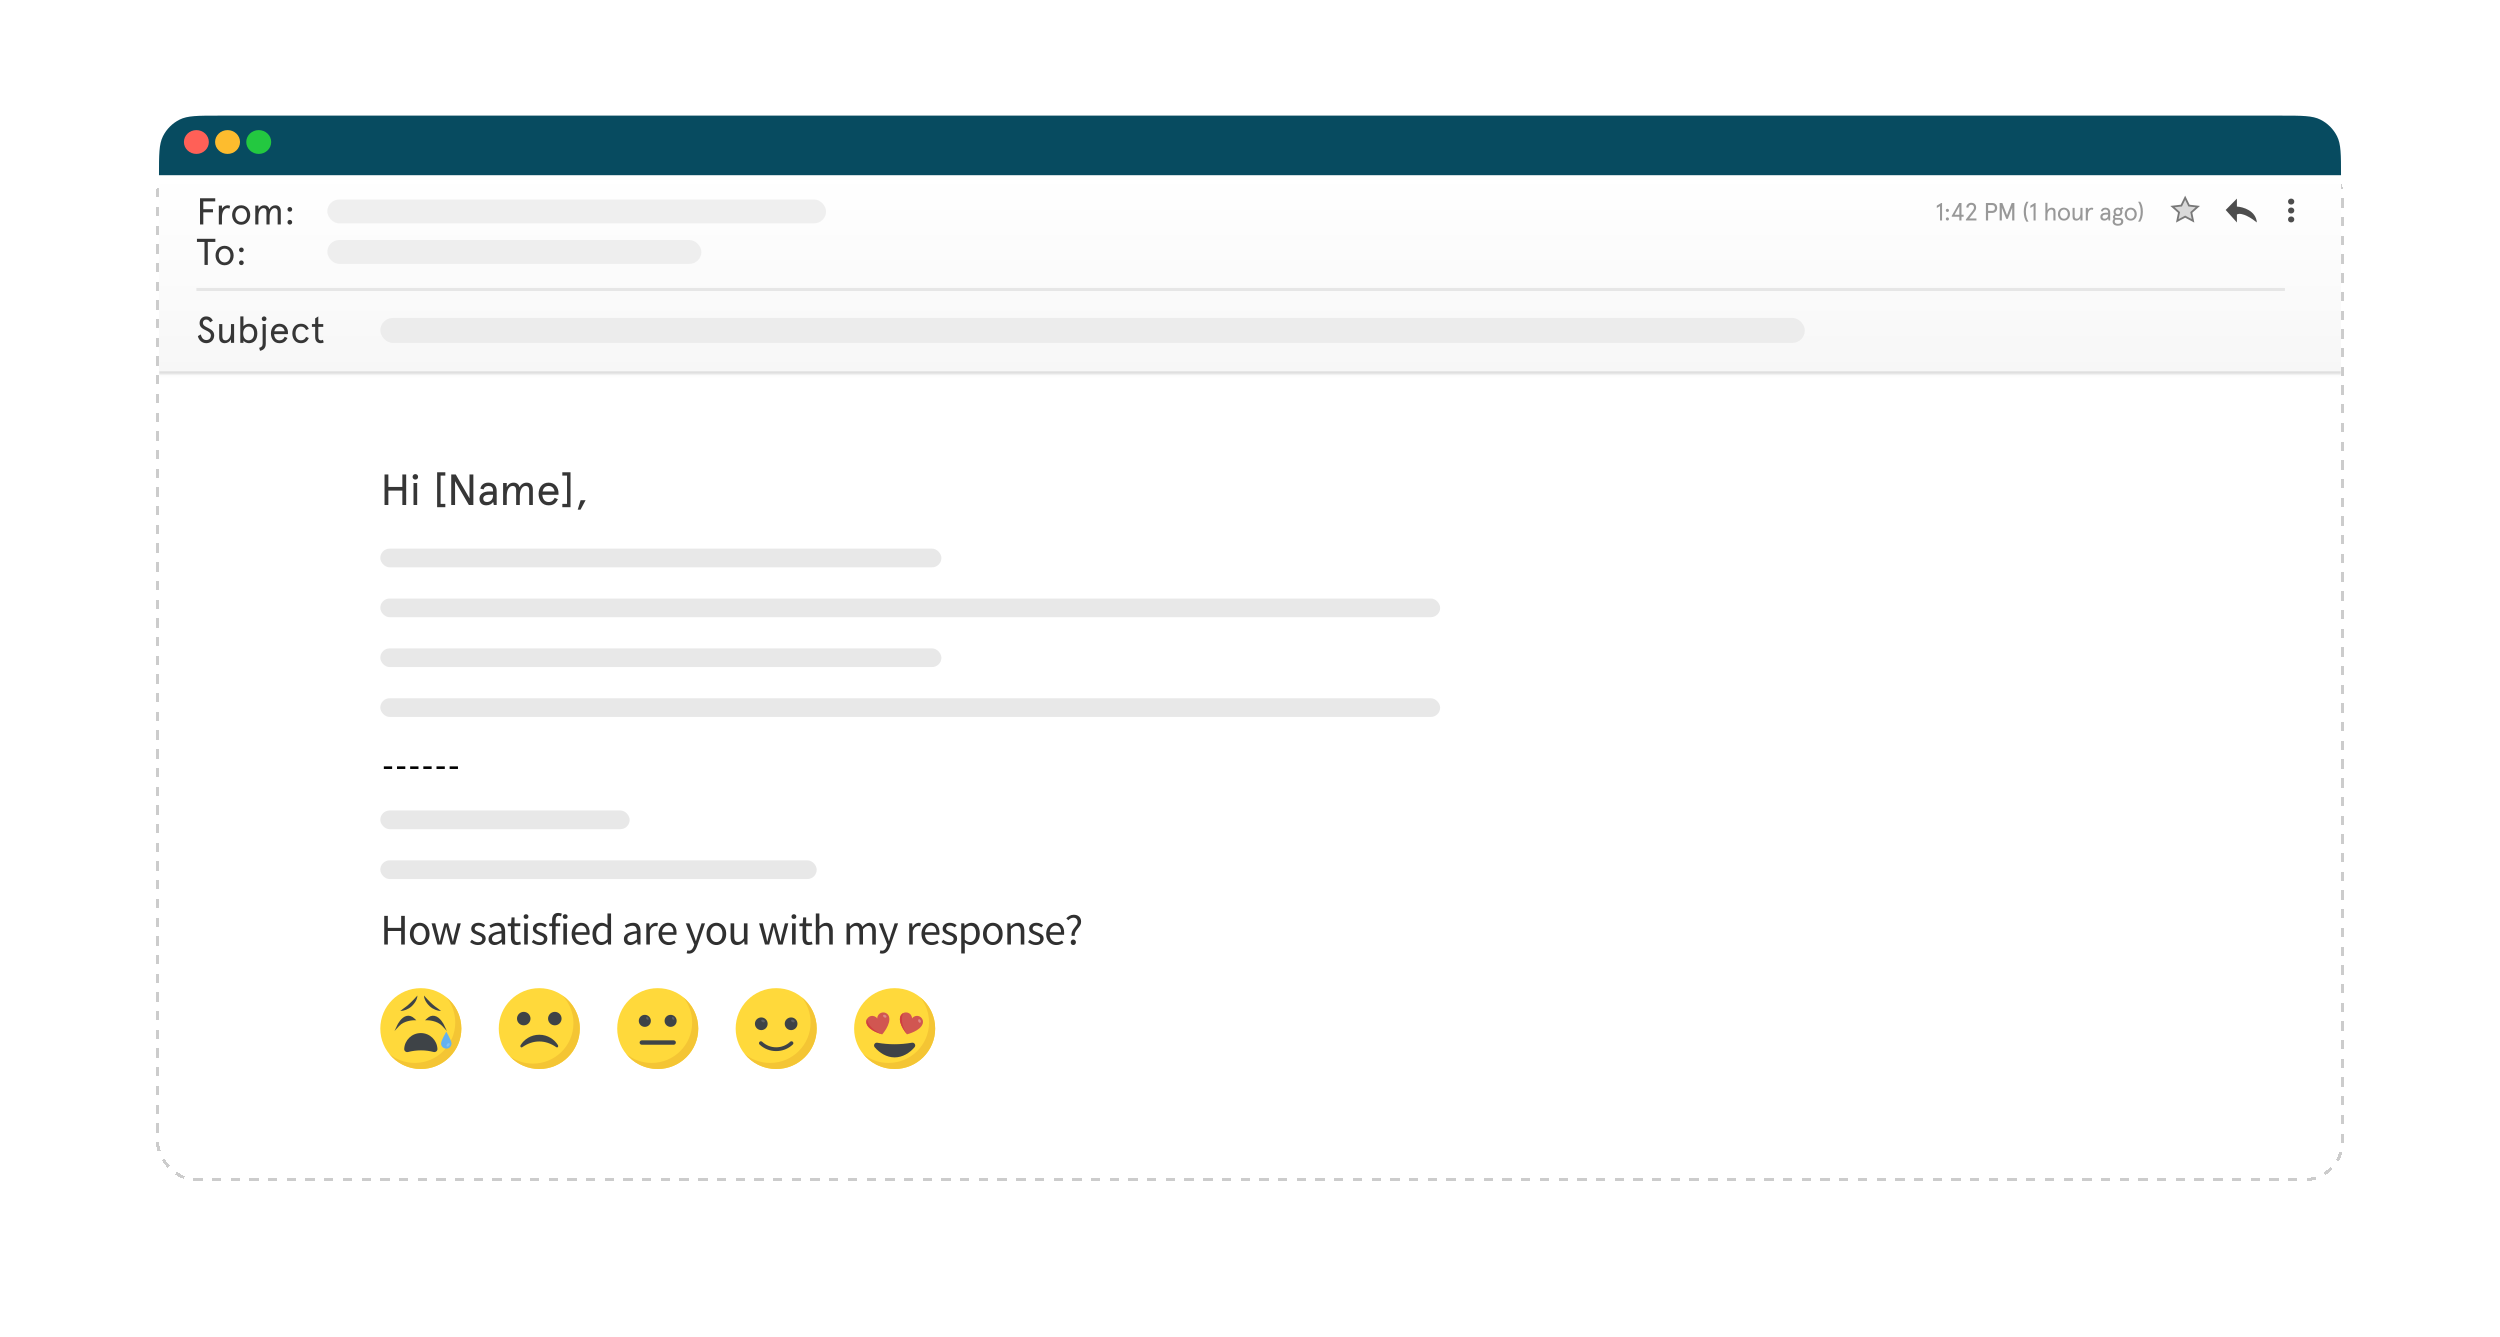 <svg width="802" height="429" viewBox="0 0 802 429" fill="none" xmlns="http://www.w3.org/2000/svg">
<g filter="url(#filter0_d_1173_4130)">
<rect x="51" y="36" width="700" height="327" rx="12" fill="white" shape-rendering="crispEdges"/>
<rect x="50.5" y="35.5" width="701" height="328" rx="12.5" stroke="black" stroke-opacity="0.2" stroke-dasharray="3 3" shape-rendering="crispEdges"/>
</g>
<mask id="path-3-inside-1_1173_4130" fill="white">
<path d="M51.002 55.113H751.002V120.105H51.002V55.113Z"/>
</mask>
<path d="M51.002 55.113H751.002V120.105H51.002V55.113Z" fill="url(#paint0_linear_1173_4130)"/>
<path d="M751.002 119.105H51.002V121.105H751.002V119.105Z" fill="black" fill-opacity="0.1" mask="url(#path-3-inside-1_1173_4130)"/>
<path d="M622.764 65.115H623.012V70.715H622.356V66.123L621.324 66.723V65.987L622.764 65.115ZM624.22 70.243C624.22 69.963 624.436 69.739 624.724 69.739C625.004 69.739 625.228 69.963 625.228 70.243C625.228 70.531 625.004 70.747 624.724 70.747C624.436 70.747 624.22 70.531 624.22 70.243ZM624.22 67.491C624.22 67.211 624.436 66.987 624.724 66.987C625.004 66.987 625.228 67.211 625.228 67.491C625.228 67.779 625.004 67.995 624.724 67.995C624.436 67.995 624.22 67.779 624.22 67.491ZM628.555 70.715V69.523H626.123V69.243L628.491 65.115H629.243V68.883H629.939V69.523H629.243V70.715H628.555ZM627.035 68.883H628.555V66.171L627.035 68.883ZM630.658 70.715V70.403L632.794 67.667C633.146 67.211 633.25 66.955 633.25 66.603C633.25 66.331 633.178 66.123 633.042 65.963C632.898 65.795 632.682 65.691 632.37 65.691C631.834 65.691 631.506 66.091 631.45 66.651L630.778 66.523C630.834 65.699 631.498 65.051 632.37 65.051C632.922 65.051 633.322 65.243 633.586 65.539C633.826 65.811 633.938 66.163 633.938 66.603C633.938 67.075 633.778 67.443 633.49 67.819L631.746 70.075H634.042V70.715H630.658ZM639.033 68.315H637.785V70.715H637.081V65.115H639.033C640.081 65.115 640.697 65.739 640.697 66.715C640.697 67.691 640.081 68.315 639.033 68.315ZM639.073 67.643C639.649 67.643 639.969 67.307 639.969 66.715C639.969 66.123 639.649 65.787 639.073 65.787H637.785V67.643H639.073ZM641.49 65.115H642.354L643.85 69.059L645.346 65.115H646.21V70.715H645.506V66.635L644.098 70.203H643.602L642.194 66.635V70.715H641.49V65.115ZM650.072 64.715H650.744C650.2 65.579 649.904 66.547 649.904 67.915C649.904 69.283 650.2 70.251 650.744 71.115H650.072C649.584 70.347 649.216 69.403 649.216 67.915C649.216 66.427 649.584 65.483 650.072 64.715ZM652.776 65.115H653.024V70.715H652.368V66.123L651.336 66.723V65.987L652.776 65.115ZM659.404 67.915V70.715H658.732V68.051C658.732 67.499 658.484 67.227 658.036 67.227C657.444 67.227 656.82 67.891 656.82 69.003V70.715H656.148V65.051H656.82V67.435C657.076 66.947 657.596 66.619 658.22 66.619C658.956 66.619 659.404 67.059 659.404 67.915ZM660.182 68.699C660.182 67.603 660.91 66.619 662.118 66.619C663.326 66.619 664.054 67.603 664.054 68.699C664.054 69.795 663.326 70.779 662.118 70.779C660.91 70.779 660.182 69.795 660.182 68.699ZM660.87 68.699C660.87 69.443 661.294 70.171 662.118 70.171C662.942 70.171 663.366 69.443 663.366 68.699C663.366 67.955 662.942 67.227 662.118 67.227C661.294 67.227 660.87 67.955 660.87 68.699ZM664.878 69.523V66.683H665.55V69.347C665.55 69.899 665.798 70.171 666.246 70.171C666.846 70.171 667.398 69.491 667.398 68.371V66.683H668.07V70.715H667.398V69.971C667.102 70.491 666.622 70.779 666.062 70.779C665.326 70.779 664.878 70.323 664.878 69.523ZM671.524 66.739L671.388 67.339C671.244 67.267 671.084 67.227 670.916 67.227C670.364 67.227 669.788 67.875 669.788 69.187V70.715H669.116V66.683H669.788V67.371C670.028 66.923 670.524 66.619 670.972 66.619C671.196 66.619 671.404 66.675 671.524 66.739ZM674.481 69.555C674.481 69.939 674.721 70.171 675.145 70.171C675.665 70.171 676.273 69.851 676.273 68.939V68.843H675.553C674.865 68.843 674.481 69.099 674.481 69.555ZM676.945 68.139V70.715H676.417L676.305 70.147C676.049 70.515 675.641 70.779 675.041 70.779C674.369 70.779 673.793 70.419 673.793 69.555C673.793 68.691 674.513 68.235 675.617 68.235H676.273V68.059C676.273 67.435 675.881 67.227 675.393 67.227C674.977 67.227 674.641 67.459 674.553 67.859L673.961 67.723C674.073 67.043 674.633 66.619 675.393 66.619C676.281 66.619 676.945 67.067 676.945 68.139ZM678.028 67.979C678.028 67.147 678.644 66.619 679.436 66.619C679.7 66.619 679.948 66.691 680.164 66.803L680.884 66.395L681.188 66.947L680.644 67.251C680.772 67.451 680.844 67.699 680.844 67.979C680.844 68.819 680.228 69.323 679.436 69.323C679.18 69.323 678.94 69.275 678.74 69.179C678.556 69.267 678.476 69.395 678.476 69.571C678.476 69.787 678.636 69.907 678.932 69.907H679.884C680.636 69.907 681.148 70.283 681.148 71.019C681.148 72.011 680.364 72.411 679.444 72.411C678.42 72.411 677.732 71.923 677.732 71.083C677.732 70.715 677.892 70.427 678.108 70.243C677.94 70.099 677.836 69.891 677.836 69.603C677.836 69.259 678.028 69.011 678.324 68.859C678.14 68.635 678.028 68.339 678.028 67.979ZM679.78 70.483H678.964C678.86 70.483 678.756 70.475 678.668 70.467C678.476 70.619 678.404 70.819 678.404 71.059C678.404 71.507 678.756 71.819 679.444 71.819C680.148 71.819 680.46 71.499 680.46 71.083C680.46 70.635 680.172 70.483 679.78 70.483ZM678.684 67.979C678.684 68.483 679.028 68.747 679.436 68.747C679.844 68.747 680.188 68.483 680.188 67.979C680.188 67.475 679.844 67.195 679.436 67.195C679.028 67.195 678.684 67.475 678.684 67.979ZM681.602 68.699C681.602 67.603 682.33 66.619 683.538 66.619C684.746 66.619 685.474 67.603 685.474 68.699C685.474 69.795 684.746 70.779 683.538 70.779C682.33 70.779 681.602 69.795 681.602 68.699ZM682.29 68.699C682.29 69.443 682.714 70.171 683.538 70.171C684.362 70.171 684.786 69.443 684.786 68.699C684.786 67.955 684.362 67.227 683.538 67.227C682.714 67.227 682.29 67.955 682.29 68.699ZM685.904 64.715H686.576C687.064 65.483 687.432 66.427 687.432 67.915C687.432 69.403 687.064 70.347 686.576 71.115H685.904C686.448 70.251 686.744 69.283 686.744 67.915C686.744 66.547 686.448 65.579 685.904 64.715Z" fill="black" fill-opacity="0.4"/>
<path d="M700.999 63.434L702.15 65.802L702.221 65.948L702.382 65.967L705.065 66.278L703.095 68.028L702.968 68.141L703.002 68.308L703.523 70.847L701.138 69.579L700.999 69.505L700.861 69.579L698.476 70.847L698.997 68.308L699.031 68.141L698.904 68.028L696.934 66.278L699.617 65.967L699.778 65.948L699.849 65.802L700.999 63.434Z" fill="#D9D9D9" stroke="#787878" stroke-width="0.591"/>
<path d="M717.6 63.715L714 67.356L717.6 71.361V68.812C719.2 67.938 722.533 70.147 724 71.361C723.68 67.574 719.6 66.385 717.6 66.264V63.715Z" fill="#4D4D4D"/>
<ellipse cx="735" cy="64.667" rx="1" ry="0.956" fill="#4D4D4D"/>
<ellipse cx="735" cy="67.534" rx="1" ry="0.956" fill="#4D4D4D"/>
<ellipse cx="735" cy="70.401" rx="1" ry="0.956" fill="#4D4D4D"/>
<rect opacity="0.5" x="63" y="92.387" width="670" height="0.956" fill="#D2D2D2"/>
<path d="M64.164 63.6H69.048V64.608H65.22V67.116H68.328V68.124H65.22V72H64.164V63.6ZM73.81 66.036L73.606 66.936C73.39 66.828 73.15 66.768 72.898 66.768C72.07 66.768 71.206 67.74 71.206 69.708V72H70.198V65.952H71.206V66.984C71.566 66.312 72.31 65.856 72.982 65.856C73.318 65.856 73.63 65.94 73.81 66.036ZM74.464 68.976C74.464 67.332 75.556 65.856 77.368 65.856C79.18 65.856 80.272 67.332 80.272 68.976C80.272 70.62 79.18 72.096 77.368 72.096C75.556 72.096 74.464 70.62 74.464 68.976ZM75.496 68.976C75.496 70.092 76.132 71.184 77.368 71.184C78.604 71.184 79.24 70.092 79.24 68.976C79.24 67.86 78.604 66.768 77.368 66.768C76.132 66.768 75.496 67.86 75.496 68.976ZM90.077 67.74V72H89.069V67.956C89.069 67.176 88.733 66.768 88.097 66.768C87.221 66.768 86.489 67.752 86.489 69.516V72H85.481V67.956C85.481 67.176 85.145 66.768 84.509 66.768C83.633 66.768 82.901 67.752 82.901 69.516V72H81.893V65.952H82.901V67.068C83.285 66.312 83.945 65.856 84.785 65.856C85.625 65.856 86.213 66.324 86.405 67.116C86.825 66.324 87.521 65.856 88.373 65.856C89.477 65.856 90.077 66.576 90.077 67.74ZM92.217 71.292C92.217 70.872 92.541 70.536 92.973 70.536C93.393 70.536 93.729 70.872 93.729 71.292C93.729 71.724 93.393 72.048 92.973 72.048C92.541 72.048 92.217 71.724 92.217 71.292ZM92.217 67.164C92.217 66.744 92.541 66.408 92.973 66.408C93.393 66.408 93.729 66.744 93.729 67.164C93.729 67.596 93.393 67.92 92.973 67.92C92.541 67.92 92.217 67.596 92.217 67.164Z" fill="#363636"/>
<rect x="105" y="64" width="160" height="7.646" rx="3.823" fill="#D9D9D9" fill-opacity="0.4"/>
<rect x="105" y="77" width="120" height="7.646" rx="3.823" fill="#D9D9D9" fill-opacity="0.4"/>
<path d="M63.18 77.608V76.6H69.084V77.608H66.66V85H65.604V77.608H63.18ZM69.144 81.976C69.144 80.332 70.236 78.856 72.048 78.856C73.86 78.856 74.952 80.332 74.952 81.976C74.952 83.62 73.86 85.096 72.048 85.096C70.236 85.096 69.144 83.62 69.144 81.976ZM70.176 81.976C70.176 83.092 70.812 84.184 72.048 84.184C73.284 84.184 73.92 83.092 73.92 81.976C73.92 80.86 73.284 79.768 72.048 79.768C70.812 79.768 70.176 80.86 70.176 81.976ZM76.678 84.292C76.678 83.872 77.002 83.536 77.434 83.536C77.854 83.536 78.19 83.872 78.19 84.292C78.19 84.724 77.854 85.048 77.434 85.048C77.002 85.048 76.678 84.724 76.678 84.292ZM76.678 80.164C76.678 79.744 77.002 79.408 77.434 79.408C77.854 79.408 78.19 79.744 78.19 80.164C78.19 80.596 77.854 80.92 77.434 80.92C77.002 80.92 76.678 80.596 76.678 80.164Z" fill="#363636"/>
<rect x="122" y="102" width="457" height="8" rx="4" fill="#D9D9D9" fill-opacity="0.4"/>
<path d="M68.28 102.848L67.428 103.4C67.02 102.668 66.6 102.512 66.096 102.512C65.496 102.512 65.088 103.016 65.088 103.556C65.088 104.384 65.82 104.732 66.708 105.176C67.656 105.656 68.712 106.232 68.712 107.588C68.712 108.272 68.472 108.86 68.064 109.304C67.608 109.808 66.936 110.096 66.192 110.096C64.8 110.096 63.756 109.136 63.48 107.828L64.392 107.276C64.668 108.272 65.112 109.088 66.192 109.088C66.624 109.088 67.068 108.92 67.332 108.608C67.536 108.356 67.656 107.996 67.656 107.612C67.656 106.796 66.888 106.364 66.072 105.98C64.98 105.464 64.032 104.936 64.032 103.64C64.032 102.392 64.992 101.504 66.096 101.504C67.284 101.504 67.872 102.056 68.28 102.848ZM70.313 108.212V103.952H71.321V107.948C71.321 108.776 71.693 109.184 72.365 109.184C73.265 109.184 74.093 108.164 74.093 106.484V103.952H75.101V110H74.093V108.884C73.649 109.664 72.929 110.096 72.089 110.096C70.985 110.096 70.313 109.412 70.313 108.212ZM82.548 106.976C82.548 108.788 81.636 110.096 79.86 110.096C79.128 110.096 78.384 109.7 78.096 109.256V110H77.088V101.504H78.096V104.672C78.3 104.324 79.092 103.856 79.86 103.856C81.636 103.856 82.548 105.164 82.548 106.976ZM81.516 106.976C81.516 105.68 80.832 104.768 79.764 104.768C78.66 104.768 78.012 105.68 78.012 106.976C78.012 108.272 78.66 109.184 79.764 109.184C80.832 109.184 81.516 108.272 81.516 106.976ZM83.409 112.544L83.145 111.584C83.841 111.392 84.249 111.128 84.249 110.216V103.952H85.257V110.312C85.257 111.56 84.573 112.316 83.409 112.544ZM83.973 102.272C83.973 101.84 84.297 101.504 84.729 101.504C85.161 101.504 85.485 101.84 85.485 102.272C85.485 102.692 85.161 103.016 84.729 103.016C84.297 103.016 83.973 102.692 83.973 102.272ZM92.382 106.724V107.192H87.942C88.002 108.308 88.554 109.184 89.646 109.184C90.534 109.184 90.99 108.776 91.326 108.032L92.214 108.416C91.65 109.592 90.894 110.096 89.646 110.096C87.81 110.096 86.91 108.596 86.91 106.976C86.91 105.356 87.81 103.856 89.646 103.856C91.434 103.856 92.382 105.224 92.382 106.724ZM89.646 104.768C88.71 104.768 88.182 105.404 88.002 106.28H91.326C91.146 105.416 90.618 104.768 89.646 104.768ZM98.181 108.068L99.057 108.428C98.565 109.556 97.773 110.096 96.525 110.096C94.677 110.096 93.777 108.596 93.777 106.976C93.777 105.356 94.677 103.856 96.525 103.856C97.773 103.856 98.565 104.396 99.057 105.524L98.181 105.884C97.869 105.152 97.353 104.768 96.525 104.768C95.349 104.768 94.809 105.764 94.809 106.976C94.809 108.188 95.349 109.184 96.525 109.184C97.353 109.184 97.869 108.8 98.181 108.068ZM100.062 104.864V103.952H101.106V102.14L102.114 101.504V103.952H103.698V104.864H102.114V108.188C102.114 108.836 102.414 109.184 102.918 109.184C103.182 109.184 103.386 109.136 103.602 108.992L103.842 109.868C103.554 110.036 103.206 110.096 102.858 110.096C101.838 110.096 101.106 109.472 101.106 108.104V104.864H100.062Z" fill="#363636"/>
<g filter="url(#filter1_d_1173_4130)">
<path d="M51 55.115C51 48.475 51 45.154 52.278 42.611C53.436 40.306 55.306 38.436 57.611 37.278C60.154 36 63.475 36 70.115 36H731.885C738.525 36 741.846 36 744.389 37.278C746.693 38.436 748.564 40.306 749.722 42.611C751 45.154 751 48.475 751 55.115V55.115H51V55.115Z" fill="#074B60"/>
</g>
<ellipse cx="63" cy="45.557" rx="4" ry="3.823" fill="#FF6057"/>
<ellipse cx="73" cy="45.557" rx="4" ry="3.823" fill="#FDBC2E"/>
<ellipse cx="83" cy="45.557" rx="4" ry="3.823" fill="#23C840"/>
<path d="M123.26 303V293.816H124.422V297.666H128.692V293.816H129.868V303H128.692V298.674H124.422V303H123.26ZM134.647 303.168C134.096 303.168 133.578 303.028 133.093 302.748C132.617 302.468 132.229 302.062 131.931 301.53C131.641 300.998 131.497 300.359 131.497 299.612C131.497 298.847 131.641 298.198 131.931 297.666C132.229 297.134 132.617 296.728 133.093 296.448C133.578 296.168 134.096 296.028 134.647 296.028C135.207 296.028 135.725 296.168 136.201 296.448C136.677 296.728 137.059 297.134 137.349 297.666C137.647 298.198 137.797 298.847 137.797 299.612C137.797 300.359 137.647 300.998 137.349 301.53C137.059 302.062 136.677 302.468 136.201 302.748C135.725 303.028 135.207 303.168 134.647 303.168ZM134.647 302.216C135.235 302.216 135.706 301.978 136.061 301.502C136.425 301.017 136.607 300.387 136.607 299.612C136.607 298.828 136.425 298.193 136.061 297.708C135.706 297.223 135.235 296.98 134.647 296.98C134.068 296.98 133.597 297.223 133.233 297.708C132.869 298.193 132.687 298.828 132.687 299.612C132.687 300.387 132.869 301.017 133.233 301.502C133.597 301.978 134.068 302.216 134.647 302.216ZM140.332 303L138.442 296.196H139.618L140.626 300.13C140.701 300.447 140.771 300.765 140.836 301.082C140.901 301.39 140.967 301.703 141.032 302.02H141.088C141.163 301.703 141.237 301.39 141.312 301.082C141.387 300.765 141.466 300.447 141.55 300.13L142.6 296.196H143.72L144.784 300.13C144.868 300.447 144.947 300.765 145.022 301.082C145.106 301.39 145.185 301.703 145.26 302.02H145.316C145.391 301.703 145.461 301.39 145.526 301.082C145.601 300.765 145.671 300.447 145.736 300.13L146.73 296.196H147.822L146.002 303H144.602L143.622 299.346C143.538 299.019 143.459 298.697 143.384 298.38C143.319 298.063 143.244 297.731 143.16 297.386H143.104C143.029 297.731 142.955 298.067 142.88 298.394C142.805 298.711 142.721 299.033 142.628 299.36L141.676 303H140.332ZM153.324 303.168C152.838 303.168 152.376 303.079 151.938 302.902C151.499 302.715 151.116 302.491 150.79 302.23L151.364 301.46C151.662 301.693 151.97 301.889 152.288 302.048C152.605 302.197 152.964 302.272 153.366 302.272C153.814 302.272 154.15 302.169 154.374 301.964C154.598 301.749 154.71 301.497 154.71 301.208C154.71 300.975 154.63 300.779 154.472 300.62C154.322 300.461 154.126 300.331 153.884 300.228C153.65 300.116 153.408 300.013 153.156 299.92C152.838 299.799 152.526 299.663 152.218 299.514C151.91 299.355 151.658 299.155 151.462 298.912C151.266 298.66 151.168 298.343 151.168 297.96C151.168 297.409 151.373 296.952 151.784 296.588C152.204 296.215 152.782 296.028 153.52 296.028C153.94 296.028 154.332 296.103 154.696 296.252C155.06 296.401 155.372 296.583 155.634 296.798L155.074 297.526C154.84 297.349 154.598 297.204 154.346 297.092C154.094 296.98 153.818 296.924 153.52 296.924C153.09 296.924 152.773 297.022 152.568 297.218C152.372 297.414 152.274 297.643 152.274 297.904C152.274 298.119 152.344 298.296 152.484 298.436C152.624 298.567 152.806 298.683 153.03 298.786C153.254 298.879 153.492 298.977 153.744 299.08C154.07 299.201 154.392 299.341 154.71 299.5C155.027 299.649 155.288 299.855 155.494 300.116C155.708 300.368 155.816 300.709 155.816 301.138C155.816 301.502 155.718 301.838 155.522 302.146C155.335 302.454 155.055 302.701 154.682 302.888C154.318 303.075 153.865 303.168 153.324 303.168ZM158.699 303.168C158.129 303.168 157.653 303 157.271 302.664C156.897 302.319 156.711 301.843 156.711 301.236C156.711 300.489 157.042 299.92 157.705 299.528C158.377 299.127 159.436 298.847 160.883 298.688C160.883 298.399 160.841 298.123 160.757 297.862C160.682 297.601 160.542 297.391 160.337 297.232C160.141 297.064 159.856 296.98 159.483 296.98C159.091 296.98 158.722 297.055 158.377 297.204C158.031 297.353 157.723 297.521 157.453 297.708L157.005 296.91C157.322 296.705 157.709 296.509 158.167 296.322C158.633 296.126 159.137 296.028 159.679 296.028C160.509 296.028 161.111 296.285 161.485 296.798C161.858 297.302 162.045 297.979 162.045 298.828V303H161.093L160.995 302.188H160.953C160.635 302.449 160.285 302.678 159.903 302.874C159.529 303.07 159.128 303.168 158.699 303.168ZM159.035 302.244C159.361 302.244 159.669 302.165 159.959 302.006C160.248 301.847 160.556 301.623 160.883 301.334V299.444C159.753 299.584 158.96 299.794 158.503 300.074C158.055 300.354 157.831 300.713 157.831 301.152C157.831 301.535 157.947 301.815 158.181 301.992C158.414 302.16 158.699 302.244 159.035 302.244ZM165.856 303.168C165.128 303.168 164.619 302.958 164.33 302.538C164.05 302.118 163.91 301.572 163.91 300.9V297.134H162.902V296.266L163.966 296.196L164.106 294.292H165.072V296.196H166.906V297.134H165.072V300.914C165.072 301.334 165.147 301.661 165.296 301.894C165.455 302.118 165.73 302.23 166.122 302.23C166.243 302.23 166.374 302.211 166.514 302.174C166.654 302.127 166.78 302.085 166.892 302.048L167.116 302.916C166.929 302.981 166.724 303.037 166.5 303.084C166.285 303.14 166.071 303.168 165.856 303.168ZM168.165 303V296.196H169.313V303H168.165ZM168.753 294.796C168.529 294.796 168.342 294.731 168.193 294.6C168.053 294.46 167.983 294.273 167.983 294.04C167.983 293.816 168.053 293.634 168.193 293.494C168.342 293.354 168.529 293.284 168.753 293.284C168.977 293.284 169.159 293.354 169.299 293.494C169.448 293.634 169.523 293.816 169.523 294.04C169.523 294.273 169.448 294.46 169.299 294.6C169.159 294.731 168.977 294.796 168.753 294.796ZM173.108 303.168C172.623 303.168 172.161 303.079 171.722 302.902C171.283 302.715 170.901 302.491 170.574 302.23L171.148 301.46C171.447 301.693 171.755 301.889 172.072 302.048C172.389 302.197 172.749 302.272 173.15 302.272C173.598 302.272 173.934 302.169 174.158 301.964C174.382 301.749 174.494 301.497 174.494 301.208C174.494 300.975 174.415 300.779 174.256 300.62C174.107 300.461 173.911 300.331 173.668 300.228C173.435 300.116 173.192 300.013 172.94 299.92C172.623 299.799 172.31 299.663 172.002 299.514C171.694 299.355 171.442 299.155 171.246 298.912C171.05 298.66 170.952 298.343 170.952 297.96C170.952 297.409 171.157 296.952 171.568 296.588C171.988 296.215 172.567 296.028 173.304 296.028C173.724 296.028 174.116 296.103 174.48 296.252C174.844 296.401 175.157 296.583 175.418 296.798L174.858 297.526C174.625 297.349 174.382 297.204 174.13 297.092C173.878 296.98 173.603 296.924 173.304 296.924C172.875 296.924 172.557 297.022 172.352 297.218C172.156 297.414 172.058 297.643 172.058 297.904C172.058 298.119 172.128 298.296 172.268 298.436C172.408 298.567 172.59 298.683 172.814 298.786C173.038 298.879 173.276 298.977 173.528 299.08C173.855 299.201 174.177 299.341 174.494 299.5C174.811 299.649 175.073 299.855 175.278 300.116C175.493 300.368 175.6 300.709 175.6 301.138C175.6 301.502 175.502 301.838 175.306 302.146C175.119 302.454 174.839 302.701 174.466 302.888C174.102 303.075 173.649 303.168 173.108 303.168ZM177.111 303V297.134H176.187V296.266L177.111 296.196V295.118C177.111 294.427 177.27 293.881 177.587 293.48C177.914 293.069 178.418 292.864 179.099 292.864C179.314 292.864 179.519 292.887 179.715 292.934C179.911 292.971 180.084 293.023 180.233 293.088L179.981 293.97C179.729 293.858 179.472 293.802 179.211 293.802C178.576 293.802 178.259 294.241 178.259 295.118V296.196H179.701V297.134H178.259V303H177.111ZM180.723 303V296.196H181.871V303H180.723ZM181.311 294.796C181.087 294.796 180.9 294.731 180.751 294.6C180.611 294.46 180.541 294.273 180.541 294.04C180.541 293.816 180.611 293.634 180.751 293.494C180.9 293.354 181.087 293.284 181.311 293.284C181.535 293.284 181.717 293.354 181.857 293.494C182.006 293.634 182.081 293.816 182.081 294.04C182.081 294.273 182.006 294.46 181.857 294.6C181.717 294.731 181.535 294.796 181.311 294.796ZM186.646 303.168C186.04 303.168 185.489 303.028 184.994 302.748C184.5 302.459 184.108 302.048 183.818 301.516C183.529 300.984 183.384 300.349 183.384 299.612C183.384 298.865 183.529 298.226 183.818 297.694C184.117 297.162 184.5 296.751 184.966 296.462C185.433 296.173 185.923 296.028 186.436 296.028C187.304 296.028 187.972 296.317 188.438 296.896C188.914 297.475 189.152 298.249 189.152 299.22C189.152 299.341 189.148 299.463 189.138 299.584C189.138 299.696 189.129 299.794 189.11 299.878H184.518C184.565 300.597 184.789 301.171 185.19 301.6C185.601 302.029 186.133 302.244 186.786 302.244C187.113 302.244 187.412 302.197 187.682 302.104C187.962 302.001 188.228 301.871 188.48 301.712L188.886 302.468C188.597 302.655 188.266 302.818 187.892 302.958C187.528 303.098 187.113 303.168 186.646 303.168ZM184.504 299.052H188.144C188.144 298.361 187.995 297.839 187.696 297.484C187.407 297.12 186.996 296.938 186.464 296.938C185.988 296.938 185.559 297.125 185.176 297.498C184.803 297.862 184.579 298.38 184.504 299.052ZM192.878 303.168C192.028 303.168 191.347 302.86 190.834 302.244C190.32 301.619 190.064 300.741 190.064 299.612C190.064 298.875 190.199 298.24 190.47 297.708C190.75 297.167 191.114 296.751 191.562 296.462C192.019 296.173 192.504 296.028 193.018 296.028C193.41 296.028 193.75 296.098 194.04 296.238C194.329 296.378 194.623 296.569 194.922 296.812L194.866 295.65V293.032H196.028V303H195.076L194.978 302.202H194.936C194.674 302.463 194.366 302.692 194.012 302.888C193.657 303.075 193.279 303.168 192.878 303.168ZM193.13 302.202C193.727 302.202 194.306 301.889 194.866 301.264V297.708C194.576 297.447 194.296 297.265 194.026 297.162C193.764 297.05 193.494 296.994 193.214 296.994C192.85 296.994 192.518 297.106 192.22 297.33C191.93 297.545 191.697 297.848 191.52 298.24C191.342 298.623 191.254 299.075 191.254 299.598C191.254 300.41 191.417 301.049 191.744 301.516C192.07 301.973 192.532 302.202 193.13 302.202ZM202.13 303.168C201.561 303.168 201.085 303 200.702 302.664C200.329 302.319 200.142 301.843 200.142 301.236C200.142 300.489 200.473 299.92 201.136 299.528C201.808 299.127 202.867 298.847 204.314 298.688C204.314 298.399 204.272 298.123 204.188 297.862C204.113 297.601 203.973 297.391 203.768 297.232C203.572 297.064 203.287 296.98 202.914 296.98C202.522 296.98 202.153 297.055 201.808 297.204C201.463 297.353 201.155 297.521 200.884 297.708L200.436 296.91C200.753 296.705 201.141 296.509 201.598 296.322C202.065 296.126 202.569 296.028 203.11 296.028C203.941 296.028 204.543 296.285 204.916 296.798C205.289 297.302 205.476 297.979 205.476 298.828V303H204.524L204.426 302.188H204.384C204.067 302.449 203.717 302.678 203.334 302.874C202.961 303.07 202.559 303.168 202.13 303.168ZM202.466 302.244C202.793 302.244 203.101 302.165 203.39 302.006C203.679 301.847 203.987 301.623 204.314 301.334V299.444C203.185 299.584 202.391 299.794 201.934 300.074C201.486 300.354 201.262 300.713 201.262 301.152C201.262 301.535 201.379 301.815 201.612 301.992C201.845 302.16 202.13 302.244 202.466 302.244ZM207.337 303V296.196H208.289L208.387 297.428H208.429C208.662 296.999 208.947 296.658 209.283 296.406C209.619 296.154 209.978 296.028 210.361 296.028C210.631 296.028 210.874 296.075 211.089 296.168L210.865 297.176C210.753 297.139 210.65 297.111 210.557 297.092C210.463 297.073 210.347 297.064 210.207 297.064C209.917 297.064 209.614 297.181 209.297 297.414C208.989 297.647 208.718 298.053 208.485 298.632V303H207.337ZM214.531 303.168C213.925 303.168 213.374 303.028 212.879 302.748C212.385 302.459 211.993 302.048 211.703 301.516C211.414 300.984 211.269 300.349 211.269 299.612C211.269 298.865 211.414 298.226 211.703 297.694C212.002 297.162 212.385 296.751 212.851 296.462C213.318 296.173 213.808 296.028 214.321 296.028C215.189 296.028 215.857 296.317 216.323 296.896C216.799 297.475 217.037 298.249 217.037 299.22C217.037 299.341 217.033 299.463 217.023 299.584C217.023 299.696 217.014 299.794 216.995 299.878H212.403C212.45 300.597 212.674 301.171 213.075 301.6C213.486 302.029 214.018 302.244 214.671 302.244C214.998 302.244 215.297 302.197 215.567 302.104C215.847 302.001 216.113 301.871 216.365 301.712L216.771 302.468C216.482 302.655 216.151 302.818 215.777 302.958C215.413 303.098 214.998 303.168 214.531 303.168ZM212.389 299.052H216.029C216.029 298.361 215.88 297.839 215.581 297.484C215.292 297.12 214.881 296.938 214.349 296.938C213.873 296.938 213.444 297.125 213.061 297.498C212.688 297.862 212.464 298.38 212.389 299.052ZM221.074 305.926C220.924 305.926 220.78 305.912 220.64 305.884C220.509 305.856 220.388 305.823 220.276 305.786L220.5 304.876C220.574 304.895 220.658 304.913 220.752 304.932C220.845 304.96 220.934 304.974 221.018 304.974C221.4 304.974 221.718 304.834 221.97 304.554C222.222 304.283 222.418 303.938 222.558 303.518L222.712 303.014L219.982 296.196H221.172L222.558 299.962C222.66 300.251 222.768 300.564 222.88 300.9C223.001 301.236 223.113 301.563 223.216 301.88H223.272C223.374 301.572 223.472 301.25 223.566 300.914C223.659 300.578 223.752 300.261 223.846 299.962L225.064 296.196H226.184L223.622 303.56C223.463 304.008 223.272 304.409 223.048 304.764C222.833 305.119 222.562 305.399 222.236 305.604C221.918 305.819 221.531 305.926 221.074 305.926ZM229.808 303.168C229.257 303.168 228.739 303.028 228.254 302.748C227.778 302.468 227.391 302.062 227.092 301.53C226.803 300.998 226.658 300.359 226.658 299.612C226.658 298.847 226.803 298.198 227.092 297.666C227.391 297.134 227.778 296.728 228.254 296.448C228.739 296.168 229.257 296.028 229.808 296.028C230.368 296.028 230.886 296.168 231.362 296.448C231.838 296.728 232.221 297.134 232.51 297.666C232.809 298.198 232.958 298.847 232.958 299.612C232.958 300.359 232.809 300.998 232.51 301.53C232.221 302.062 231.838 302.468 231.362 302.748C230.886 303.028 230.368 303.168 229.808 303.168ZM229.808 302.216C230.396 302.216 230.867 301.978 231.222 301.502C231.586 301.017 231.768 300.387 231.768 299.612C231.768 298.828 231.586 298.193 231.222 297.708C230.867 297.223 230.396 296.98 229.808 296.98C229.229 296.98 228.758 297.223 228.394 297.708C228.03 298.193 227.848 298.828 227.848 299.612C227.848 300.387 228.03 301.017 228.394 301.502C228.758 301.978 229.229 302.216 229.808 302.216ZM236.458 303.168C235.739 303.168 235.212 302.944 234.876 302.496C234.54 302.039 234.372 301.376 234.372 300.508V296.196H235.534V300.354C235.534 300.989 235.632 301.451 235.828 301.74C236.033 302.029 236.36 302.174 236.808 302.174C237.163 302.174 237.475 302.085 237.746 301.908C238.026 301.721 238.325 301.427 238.642 301.026V296.196H239.79V303H238.838L238.74 301.936H238.698C238.381 302.309 238.045 302.608 237.69 302.832C237.335 303.056 236.925 303.168 236.458 303.168ZM245.406 303L243.516 296.196H244.692L245.7 300.13C245.775 300.447 245.845 300.765 245.91 301.082C245.975 301.39 246.041 301.703 246.106 302.02H246.162C246.237 301.703 246.311 301.39 246.386 301.082C246.461 300.765 246.54 300.447 246.624 300.13L247.674 296.196H248.794L249.858 300.13C249.942 300.447 250.021 300.765 250.096 301.082C250.18 301.39 250.259 301.703 250.334 302.02H250.39C250.465 301.703 250.535 301.39 250.6 301.082C250.675 300.765 250.745 300.447 250.81 300.13L251.804 296.196H252.896L251.076 303H249.676L248.696 299.346C248.612 299.019 248.533 298.697 248.458 298.38C248.393 298.063 248.318 297.731 248.234 297.386H248.178C248.103 297.731 248.029 298.067 247.954 298.394C247.879 298.711 247.795 299.033 247.702 299.36L246.75 303H245.406ZM254.097 303V296.196H255.245V303H254.097ZM254.685 294.796C254.461 294.796 254.274 294.731 254.125 294.6C253.985 294.46 253.915 294.273 253.915 294.04C253.915 293.816 253.985 293.634 254.125 293.494C254.274 293.354 254.461 293.284 254.685 293.284C254.909 293.284 255.091 293.354 255.231 293.494C255.38 293.634 255.455 293.816 255.455 294.04C255.455 294.273 255.38 294.46 255.231 294.6C255.091 294.731 254.909 294.796 254.685 294.796ZM259.404 303.168C258.676 303.168 258.167 302.958 257.878 302.538C257.598 302.118 257.458 301.572 257.458 300.9V297.134H256.45V296.266L257.514 296.196L257.654 294.292H258.62V296.196H260.454V297.134H258.62V300.914C258.62 301.334 258.695 301.661 258.844 301.894C259.003 302.118 259.278 302.23 259.67 302.23C259.791 302.23 259.922 302.211 260.062 302.174C260.202 302.127 260.328 302.085 260.44 302.048L260.664 302.916C260.477 302.981 260.272 303.037 260.048 303.084C259.833 303.14 259.619 303.168 259.404 303.168ZM261.712 303V293.032H262.86V295.748L262.818 297.148C263.145 296.84 263.486 296.579 263.84 296.364C264.204 296.14 264.62 296.028 265.086 296.028C265.805 296.028 266.328 296.257 266.654 296.714C266.99 297.162 267.158 297.82 267.158 298.688V303H266.01V298.842C266.01 298.207 265.908 297.745 265.702 297.456C265.497 297.167 265.17 297.022 264.722 297.022C264.377 297.022 264.064 297.111 263.784 297.288C263.514 297.465 263.206 297.727 262.86 298.072V303H261.712ZM271.57 303V296.196H272.522L272.62 297.176H272.662C272.961 296.849 273.288 296.579 273.642 296.364C273.997 296.14 274.375 296.028 274.776 296.028C275.299 296.028 275.705 296.145 275.994 296.378C276.293 296.602 276.512 296.919 276.652 297.33C277.007 296.947 277.366 296.635 277.73 296.392C278.094 296.149 278.482 296.028 278.892 296.028C279.592 296.028 280.11 296.257 280.446 296.714C280.792 297.162 280.964 297.82 280.964 298.688V303H279.816V298.842C279.816 298.207 279.714 297.745 279.508 297.456C279.303 297.167 278.986 297.022 278.556 297.022C278.052 297.022 277.483 297.372 276.848 298.072V303H275.7V298.842C275.7 298.207 275.598 297.745 275.392 297.456C275.187 297.167 274.865 297.022 274.426 297.022C273.922 297.022 273.353 297.372 272.718 298.072V303H271.57ZM283.01 305.926C282.861 305.926 282.716 305.912 282.576 305.884C282.445 305.856 282.324 305.823 282.212 305.786L282.436 304.876C282.511 304.895 282.595 304.913 282.688 304.932C282.781 304.96 282.87 304.974 282.954 304.974C283.337 304.974 283.654 304.834 283.906 304.554C284.158 304.283 284.354 303.938 284.494 303.518L284.648 303.014L281.918 296.196H283.108L284.494 299.962C284.597 300.251 284.704 300.564 284.816 300.9C284.937 301.236 285.049 301.563 285.152 301.88H285.208C285.311 301.572 285.409 301.25 285.502 300.914C285.595 300.578 285.689 300.261 285.782 299.962L287 296.196H288.12L285.558 303.56C285.399 304.008 285.208 304.409 284.984 304.764C284.769 305.119 284.499 305.399 284.172 305.604C283.855 305.819 283.467 305.926 283.01 305.926ZM291.676 303V296.196H292.628L292.726 297.428H292.768C293.001 296.999 293.286 296.658 293.622 296.406C293.958 296.154 294.317 296.028 294.7 296.028C294.97 296.028 295.213 296.075 295.428 296.168L295.204 297.176C295.092 297.139 294.989 297.111 294.896 297.092C294.802 297.073 294.686 297.064 294.546 297.064C294.256 297.064 293.953 297.181 293.636 297.414C293.328 297.647 293.057 298.053 292.824 298.632V303H291.676ZM298.871 303.168C298.264 303.168 297.713 303.028 297.219 302.748C296.724 302.459 296.332 302.048 296.043 301.516C295.753 300.984 295.609 300.349 295.609 299.612C295.609 298.865 295.753 298.226 296.043 297.694C296.341 297.162 296.724 296.751 297.191 296.462C297.657 296.173 298.147 296.028 298.661 296.028C299.529 296.028 300.196 296.317 300.663 296.896C301.139 297.475 301.377 298.249 301.377 299.22C301.377 299.341 301.372 299.463 301.363 299.584C301.363 299.696 301.353 299.794 301.335 299.878H296.743C296.789 300.597 297.013 301.171 297.415 301.6C297.825 302.029 298.357 302.244 299.011 302.244C299.337 302.244 299.636 302.197 299.907 302.104C300.187 302.001 300.453 301.871 300.705 301.712L301.111 302.468C300.821 302.655 300.49 302.818 300.117 302.958C299.753 303.098 299.337 303.168 298.871 303.168ZM296.729 299.052H300.369C300.369 298.361 300.219 297.839 299.921 297.484C299.631 297.12 299.221 296.938 298.689 296.938C298.213 296.938 297.783 297.125 297.401 297.498C297.027 297.862 296.803 298.38 296.729 299.052ZM304.556 303.168C304.071 303.168 303.609 303.079 303.17 302.902C302.731 302.715 302.349 302.491 302.022 302.23L302.596 301.46C302.895 301.693 303.203 301.889 303.52 302.048C303.837 302.197 304.197 302.272 304.598 302.272C305.046 302.272 305.382 302.169 305.606 301.964C305.83 301.749 305.942 301.497 305.942 301.208C305.942 300.975 305.863 300.779 305.704 300.62C305.555 300.461 305.359 300.331 305.116 300.228C304.883 300.116 304.64 300.013 304.388 299.92C304.071 299.799 303.758 299.663 303.45 299.514C303.142 299.355 302.89 299.155 302.694 298.912C302.498 298.66 302.4 298.343 302.4 297.96C302.4 297.409 302.605 296.952 303.016 296.588C303.436 296.215 304.015 296.028 304.752 296.028C305.172 296.028 305.564 296.103 305.928 296.252C306.292 296.401 306.605 296.583 306.866 296.798L306.306 297.526C306.073 297.349 305.83 297.204 305.578 297.092C305.326 296.98 305.051 296.924 304.752 296.924C304.323 296.924 304.005 297.022 303.8 297.218C303.604 297.414 303.506 297.643 303.506 297.904C303.506 298.119 303.576 298.296 303.716 298.436C303.856 298.567 304.038 298.683 304.262 298.786C304.486 298.879 304.724 298.977 304.976 299.08C305.303 299.201 305.625 299.341 305.942 299.5C306.259 299.649 306.521 299.855 306.726 300.116C306.941 300.368 307.048 300.709 307.048 301.138C307.048 301.502 306.95 301.838 306.754 302.146C306.567 302.454 306.287 302.701 305.914 302.888C305.55 303.075 305.097 303.168 304.556 303.168ZM308.363 305.87V296.196H309.315L309.413 296.98H309.455C309.763 296.719 310.099 296.495 310.463 296.308C310.836 296.121 311.224 296.028 311.625 296.028C312.502 296.028 313.17 296.345 313.627 296.98C314.084 297.605 314.313 298.445 314.313 299.5C314.313 300.265 314.173 300.923 313.893 301.474C313.622 302.025 313.263 302.445 312.815 302.734C312.376 303.023 311.896 303.168 311.373 303.168C311.056 303.168 310.738 303.098 310.421 302.958C310.113 302.818 309.8 302.627 309.483 302.384L309.511 303.574V305.87H308.363ZM311.177 302.202C311.737 302.202 312.199 301.964 312.563 301.488C312.936 301.003 313.123 300.34 313.123 299.5C313.123 298.753 312.983 298.151 312.703 297.694C312.432 297.227 311.975 296.994 311.331 296.994C311.042 296.994 310.748 297.073 310.449 297.232C310.16 297.391 309.847 297.619 309.511 297.918V301.488C309.819 301.749 310.118 301.936 310.407 302.048C310.696 302.151 310.953 302.202 311.177 302.202ZM318.495 303.168C317.944 303.168 317.426 303.028 316.941 302.748C316.465 302.468 316.077 302.062 315.779 301.53C315.489 300.998 315.345 300.359 315.345 299.612C315.345 298.847 315.489 298.198 315.779 297.666C316.077 297.134 316.465 296.728 316.941 296.448C317.426 296.168 317.944 296.028 318.495 296.028C319.055 296.028 319.573 296.168 320.049 296.448C320.525 296.728 320.907 297.134 321.197 297.666C321.495 298.198 321.645 298.847 321.645 299.612C321.645 300.359 321.495 300.998 321.197 301.53C320.907 302.062 320.525 302.468 320.049 302.748C319.573 303.028 319.055 303.168 318.495 303.168ZM318.495 302.216C319.083 302.216 319.554 301.978 319.909 301.502C320.273 301.017 320.455 300.387 320.455 299.612C320.455 298.828 320.273 298.193 319.909 297.708C319.554 297.223 319.083 296.98 318.495 296.98C317.916 296.98 317.445 297.223 317.081 297.708C316.717 298.193 316.535 298.828 316.535 299.612C316.535 300.387 316.717 301.017 317.081 301.502C317.445 301.978 317.916 302.216 318.495 302.216ZM323.157 303V296.196H324.109L324.207 297.176H324.249C324.575 296.849 324.921 296.579 325.285 296.364C325.649 296.14 326.064 296.028 326.531 296.028C327.249 296.028 327.772 296.257 328.099 296.714C328.435 297.162 328.603 297.82 328.603 298.688V303H327.455V298.842C327.455 298.207 327.352 297.745 327.147 297.456C326.941 297.167 326.615 297.022 326.167 297.022C325.821 297.022 325.509 297.111 325.229 297.288C324.958 297.465 324.65 297.727 324.305 298.072V303H323.157ZM332.311 303.168C331.826 303.168 331.364 303.079 330.925 302.902C330.486 302.715 330.104 302.491 329.777 302.23L330.351 301.46C330.65 301.693 330.958 301.889 331.275 302.048C331.592 302.197 331.952 302.272 332.353 302.272C332.801 302.272 333.137 302.169 333.361 301.964C333.585 301.749 333.697 301.497 333.697 301.208C333.697 300.975 333.618 300.779 333.459 300.62C333.31 300.461 333.114 300.331 332.871 300.228C332.638 300.116 332.395 300.013 332.143 299.92C331.826 299.799 331.513 299.663 331.205 299.514C330.897 299.355 330.645 299.155 330.449 298.912C330.253 298.66 330.155 298.343 330.155 297.96C330.155 297.409 330.36 296.952 330.771 296.588C331.191 296.215 331.77 296.028 332.507 296.028C332.927 296.028 333.319 296.103 333.683 296.252C334.047 296.401 334.36 296.583 334.621 296.798L334.061 297.526C333.828 297.349 333.585 297.204 333.333 297.092C333.081 296.98 332.806 296.924 332.507 296.924C332.078 296.924 331.76 297.022 331.555 297.218C331.359 297.414 331.261 297.643 331.261 297.904C331.261 298.119 331.331 298.296 331.471 298.436C331.611 298.567 331.793 298.683 332.017 298.786C332.241 298.879 332.479 298.977 332.731 299.08C333.058 299.201 333.38 299.341 333.697 299.5C334.014 299.649 334.276 299.855 334.481 300.116C334.696 300.368 334.803 300.709 334.803 301.138C334.803 301.502 334.705 301.838 334.509 302.146C334.322 302.454 334.042 302.701 333.669 302.888C333.305 303.075 332.852 303.168 332.311 303.168ZM338.876 303.168C338.269 303.168 337.719 303.028 337.224 302.748C336.729 302.459 336.337 302.048 336.048 301.516C335.759 300.984 335.614 300.349 335.614 299.612C335.614 298.865 335.759 298.226 336.048 297.694C336.347 297.162 336.729 296.751 337.196 296.462C337.663 296.173 338.153 296.028 338.666 296.028C339.534 296.028 340.201 296.317 340.668 296.896C341.144 297.475 341.382 298.249 341.382 299.22C341.382 299.341 341.377 299.463 341.368 299.584C341.368 299.696 341.359 299.794 341.34 299.878H336.748C336.795 300.597 337.019 301.171 337.42 301.6C337.831 302.029 338.363 302.244 339.016 302.244C339.343 302.244 339.641 302.197 339.912 302.104C340.192 302.001 340.458 301.871 340.71 301.712L341.116 302.468C340.827 302.655 340.495 302.818 340.122 302.958C339.758 303.098 339.343 303.168 338.876 303.168ZM336.734 299.052H340.374C340.374 298.361 340.225 297.839 339.926 297.484C339.637 297.12 339.226 296.938 338.694 296.938C338.218 296.938 337.789 297.125 337.406 297.498C337.033 297.862 336.809 298.38 336.734 299.052ZM343.78 300.228C343.714 299.789 343.738 299.402 343.85 299.066C343.962 298.73 344.116 298.422 344.312 298.142C344.517 297.862 344.722 297.596 344.928 297.344C345.142 297.092 345.324 296.84 345.474 296.588C345.623 296.336 345.698 296.061 345.698 295.762C345.698 295.389 345.581 295.071 345.348 294.81C345.124 294.539 344.788 294.404 344.34 294.404C344.032 294.404 343.738 294.479 343.458 294.628C343.187 294.768 342.944 294.964 342.73 295.216L342.072 294.614C342.37 294.278 342.716 294.003 343.108 293.788C343.509 293.564 343.966 293.452 344.48 293.452C345.189 293.452 345.754 293.653 346.174 294.054C346.603 294.455 346.818 295.001 346.818 295.692C346.818 296.056 346.743 296.387 346.594 296.686C346.444 296.975 346.258 297.251 346.034 297.512C345.819 297.773 345.609 298.039 345.404 298.31C345.198 298.581 345.03 298.87 344.9 299.178C344.778 299.486 344.741 299.836 344.788 300.228H343.78ZM344.312 303.168C344.078 303.168 343.882 303.089 343.724 302.93C343.565 302.762 343.486 302.552 343.486 302.3C343.486 302.029 343.565 301.815 343.724 301.656C343.882 301.488 344.078 301.404 344.312 301.404C344.545 301.404 344.741 301.488 344.9 301.656C345.068 301.815 345.152 302.029 345.152 302.3C345.152 302.552 345.068 302.762 344.9 302.93C344.741 303.089 344.545 303.168 344.312 303.168Z" fill="#303030"/>
<rect x="122" y="208" width="180" height="6" rx="3" fill="#D9D9D9" fill-opacity="0.6"/>
<rect x="122" y="224" width="340" height="6" rx="3" fill="#D9D9D9" fill-opacity="0.6"/>
<rect x="122" y="176" width="180" height="6" rx="3" fill="#D9D9D9" fill-opacity="0.6"/>
<path d="M129.07 152.2H130.302V162H129.07V157.38H124.59V162H123.358V152.2H124.59V156.204H129.07V152.2ZM132.654 154.944H133.83V162H132.654V154.944ZM132.36 152.984C132.36 152.48 132.738 152.088 133.242 152.088C133.746 152.088 134.124 152.48 134.124 152.984C134.124 153.474 133.746 153.852 133.242 153.852C132.738 153.852 132.36 153.474 132.36 152.984ZM140.229 162.7V151.5H142.861V152.564H141.349V161.636H142.861V162.7H140.229ZM150.62 152.2H151.852V162H150.41L145.986 154.37V162H144.754V152.2H146.196L150.62 159.858V152.2ZM155.023 159.97C155.023 160.642 155.443 161.048 156.185 161.048C157.095 161.048 158.159 160.488 158.159 158.892V158.724H156.899C155.695 158.724 155.023 159.172 155.023 159.97ZM159.335 157.492V162H158.411L158.215 161.006C157.767 161.65 157.053 162.112 156.003 162.112C154.827 162.112 153.819 161.482 153.819 159.97C153.819 158.458 155.079 157.66 157.011 157.66H158.159V157.352C158.159 156.26 157.473 155.896 156.619 155.896C155.891 155.896 155.303 156.302 155.149 157.002L154.113 156.764C154.309 155.574 155.289 154.832 156.619 154.832C158.173 154.832 159.335 155.616 159.335 157.492ZM170.94 157.03V162H169.764V157.282C169.764 156.372 169.372 155.896 168.63 155.896C167.608 155.896 166.754 157.044 166.754 159.102V162H165.578V157.282C165.578 156.372 165.186 155.896 164.444 155.896C163.422 155.896 162.568 157.044 162.568 159.102V162H161.392V154.944H162.568V156.246C163.016 155.364 163.786 154.832 164.766 154.832C165.746 154.832 166.432 155.378 166.656 156.302C167.146 155.378 167.958 154.832 168.952 154.832C170.24 154.832 170.94 155.672 170.94 157.03ZM179.165 158.178V158.724H173.985C174.055 160.026 174.699 161.048 175.973 161.048C177.009 161.048 177.541 160.572 177.933 159.704L178.969 160.152C178.311 161.524 177.429 162.112 175.973 162.112C173.831 162.112 172.781 160.362 172.781 158.472C172.781 156.582 173.831 154.832 175.973 154.832C178.059 154.832 179.165 156.428 179.165 158.178ZM175.973 155.896C174.881 155.896 174.265 156.638 174.055 157.66H177.933C177.723 156.652 177.107 155.896 175.973 155.896ZM180.391 151.5H183.023V162.7H180.391V161.636H181.903V152.564H180.391V151.5ZM185.337 163.498L186.261 160.46H187.857L186.233 163.498H185.337Z" fill="#363636"/>
<rect x="122" y="192" width="340" height="6" rx="3" fill="#D9D9D9" fill-opacity="0.6"/>
<rect x="122" y="260" width="80" height="6" rx="3" fill="#D9D9D9" fill-opacity="0.6"/>
<path d="M125.799 246.686H123.133V245.851H125.799V246.686ZM130.022 246.686H127.356V245.851H130.022V246.686ZM134.246 246.686H131.58V245.851H134.246V246.686ZM138.469 246.686H135.803V245.851H138.469V246.686ZM142.693 246.686H140.027V245.851H142.693V246.686ZM146.916 246.686H144.25V245.851H146.916V246.686Z" fill="black"/>
<rect x="122" y="276" width="140" height="6" rx="3" fill="#D9D9D9" fill-opacity="0.6"/>
<path d="M135 342.936C142.18 342.936 148 337.13 148 329.968C148 322.806 142.18 317 135 317C127.82 317 122 322.806 122 329.968C122 337.13 127.82 342.936 135 342.936Z" fill="#FFD93B"/>
<path d="M148.001 329.97C148.001 337.135 142.179 342.938 135.001 342.938C130.914 342.938 127.266 341.058 124.881 338.111C127.111 339.911 129.951 340.985 133.042 340.985C140.221 340.985 146.042 335.181 146.042 328.017C146.042 324.933 144.966 322.1 143.162 319.875C146.111 322.254 148.001 325.893 148.001 329.97Z" fill="#F4C534"/>
<path d="M139.092 337.475C139.726 337.638 140.353 337.162 140.328 336.51C140.22 333.728 137.92 331.406 135 331.406C132.074 331.406 129.775 333.735 129.673 336.519C129.649 337.168 130.271 337.646 130.901 337.484C133.701 336.771 136.429 336.786 139.092 337.475Z" fill="#3E4347"/>
<path d="M144.848 334.729C144.848 333.805 143.171 330.965 143.171 330.965C143.171 330.965 141.494 333.805 141.494 334.729C141.494 335.653 142.245 336.402 143.171 336.402C144.097 336.402 144.848 335.653 144.848 334.729Z" fill="#65B1EF"/>
<path d="M143.352 330.742L141.9 329.162C140.23 327.351 137.227 327.299 137.194 327.299L136.369 327.292L136.976 326.732C137.748 326.008 138.567 325.725 139.392 325.889C141.22 326.245 142.395 328.693 142.441 328.799L143.352 330.742Z" fill="#3E4347"/>
<path d="M136.018 319.383C139.347 323.118 140.364 323.303 141.51 324.327C140.402 324.325 138.98 323.825 137.878 322.833C136.519 321.556 136.006 320.213 136.018 319.383Z" fill="#3E4347"/>
<path d="M126.564 330.742L128.016 329.162C129.686 327.351 132.689 327.299 132.722 327.299L133.547 327.292L132.94 326.732C132.168 326.008 131.349 325.725 130.525 325.889C128.696 326.245 127.522 328.693 127.475 328.799L126.564 330.742Z" fill="#3E4347"/>
<path d="M133.897 319.383C130.567 323.118 129.551 323.303 128.404 324.327C129.513 324.325 130.934 323.825 132.036 322.833C133.396 321.556 133.909 320.213 133.897 319.383Z" fill="#3E4347"/>
<g opacity="0.2">
<path d="M144.076 335.476C143.842 335.755 143.499 335.869 143.33 335.716C143.153 335.571 143.209 335.222 143.451 334.943C143.686 334.656 144.02 334.549 144.197 334.703C144.374 334.849 144.318 335.197 144.076 335.476Z" fill="white"/>
</g>
<path d="M173 342.936C180.18 342.936 186 337.13 186 329.968C186 322.806 180.18 317 173 317C165.82 317 160 322.806 160 329.968C160 337.13 165.82 342.936 173 342.936Z" fill="#FFD93B"/>
<path d="M180.345 319.266C182.583 321.595 183.959 324.757 183.959 328.238C183.959 335.4 178.138 341.206 170.959 341.206C168.234 341.206 165.705 340.37 163.615 338.94C165.982 341.402 169.312 342.935 173.001 342.935C180.18 342.935 186.001 337.129 186.001 329.967C186.001 325.524 183.76 321.603 180.345 319.266Z" fill="#F4C534"/>
<path d="M168.016 328.928C169.213 328.928 170.183 327.961 170.183 326.767C170.183 325.573 169.213 324.605 168.016 324.605C166.82 324.605 165.85 325.573 165.85 326.767C165.85 327.961 166.82 328.928 168.016 328.928Z" fill="#3E4347"/>
<path d="M177.985 328.928C179.182 328.928 180.152 327.961 180.152 326.767C180.152 325.573 179.182 324.605 177.985 324.605C176.788 324.605 175.818 325.573 175.818 326.767C175.818 327.961 176.788 328.928 177.985 328.928Z" fill="#3E4347"/>
<path d="M167.547 335.934C171.061 333.489 174.96 333.504 178.453 335.934C178.874 336.226 179.253 335.72 178.968 335.252C177.903 333.503 175.754 331.945 173.001 331.945C170.248 331.945 168.098 333.503 167.033 335.252C166.747 335.72 167.126 336.226 167.547 335.934Z" fill="#3E4347"/>
<path d="M211 342.936C218.18 342.936 224 337.13 224 329.968C224 322.806 218.18 317 211 317C203.82 317 198 322.806 198 329.968C198 337.13 203.82 342.936 211 342.936Z" fill="#FFD93B"/>
<path d="M224.001 329.97C224.001 337.135 218.179 342.938 211.001 342.938C206.914 342.938 203.266 341.058 200.881 338.111C203.111 339.911 205.951 340.985 209.042 340.985C216.221 340.985 222.042 335.181 222.042 328.017C222.042 324.933 220.966 322.1 219.162 319.875C222.111 322.254 224.001 325.893 224.001 329.97Z" fill="#F4C534"/>
<path d="M216.817 334.447C216.817 334.837 216.501 335.152 216.111 335.152H205.889C205.502 335.152 205.182 334.837 205.182 334.447C205.182 334.057 205.502 333.742 205.889 333.742H216.111C216.502 333.743 216.817 334.057 216.817 334.447Z" fill="#3E4347"/>
<path d="M206.861 329.423C207.931 329.423 208.798 328.558 208.798 327.491C208.798 326.424 207.931 325.559 206.861 325.559C205.791 325.559 204.924 326.424 204.924 327.491C204.924 328.558 205.791 329.423 206.861 329.423Z" fill="#3E4347"/>
<path d="M207.945 326.506C207.777 326.281 207.523 326.186 207.377 326.295C207.232 326.403 207.249 326.673 207.417 326.898C207.585 327.122 207.839 327.217 207.985 327.109C208.131 327 208.113 326.73 207.945 326.506Z" fill="#5A5F63"/>
<path d="M215.134 329.423C216.204 329.423 217.071 328.558 217.071 327.491C217.071 326.424 216.204 325.559 215.134 325.559C214.064 325.559 213.197 326.424 213.197 327.491C213.197 328.558 214.064 329.423 215.134 329.423Z" fill="#3E4347"/>
<path d="M216.218 326.506C216.051 326.281 215.797 326.186 215.651 326.295C215.505 326.403 215.523 326.673 215.69 326.898C215.858 327.122 216.112 327.217 216.258 327.109C216.404 327 216.386 326.731 216.218 326.506Z" fill="#5A5F63"/>
<path d="M249 342.936C256.18 342.936 262 337.13 262 329.968C262 322.806 256.18 317 249 317C241.82 317 236 322.806 236 329.968C236 337.13 241.82 342.936 249 342.936Z" fill="#FFD93B"/>
<path d="M262.001 329.97C262.001 337.135 256.179 342.938 249.001 342.938C244.914 342.938 241.266 341.058 238.881 338.111C241.111 339.911 243.951 340.985 247.042 340.985C254.221 340.985 260.042 335.181 260.042 328.017C260.042 324.933 258.966 322.1 257.162 319.875C260.111 322.254 262.001 325.893 262.001 329.97Z" fill="#F4C534"/>
<path d="M253.782 330.461C254.909 330.461 255.823 329.55 255.823 328.426C255.823 327.302 254.909 326.391 253.782 326.391C252.656 326.391 251.742 327.302 251.742 328.426C251.742 329.55 252.656 330.461 253.782 330.461Z" fill="#3E4347"/>
<path d="M254.523 327.162C254.212 327.024 253.886 327.075 253.797 327.277C253.707 327.478 253.887 327.753 254.199 327.891C254.511 328.029 254.836 327.977 254.926 327.776C255.015 327.575 254.835 327.3 254.523 327.162Z" fill="#5A5F63"/>
<path d="M244.218 330.461C245.345 330.461 246.258 329.55 246.258 328.426C246.258 327.302 245.345 326.391 244.218 326.391C243.091 326.391 242.178 327.302 242.178 328.426C242.178 329.55 243.091 330.461 244.218 330.461Z" fill="#3E4347"/>
<path d="M244.957 327.162C244.645 327.024 244.32 327.075 244.23 327.277C244.141 327.478 244.321 327.753 244.633 327.891C244.945 328.029 245.27 327.977 245.359 327.776C245.449 327.575 245.269 327.3 244.957 327.162Z" fill="#5A5F63"/>
<path d="M243.674 335.089C243.429 334.859 243.417 334.474 243.648 334.23C243.879 333.986 244.264 333.974 244.509 334.204C247.027 336.568 250.971 336.568 253.489 334.204C253.735 333.974 254.12 333.986 254.35 334.23C254.581 334.475 254.57 334.859 254.324 335.089C251.339 337.894 246.66 337.894 243.674 335.089Z" fill="#3E4347"/>
<path d="M287 342.936C294.18 342.936 300 337.13 300 329.968C300 322.806 294.18 317 287 317C279.82 317 274 322.806 274 329.968C274 337.13 279.82 342.936 287 342.936Z" fill="#FFD93B"/>
<path d="M300.001 329.97C300.001 337.135 294.179 342.938 287.001 342.938C282.914 342.938 279.266 341.058 276.881 338.111C279.111 339.911 281.951 340.985 285.042 340.985C292.221 340.985 298.042 335.181 298.042 328.017C298.042 324.933 296.966 322.1 295.162 319.875C298.111 322.254 300.001 325.893 300.001 329.97Z" fill="#F4C534"/>
<path d="M285.189 326.132C285.942 328.507 283.032 331.815 283.032 331.815C283.032 331.815 278.746 330.776 277.993 328.4C277.672 327.386 278.234 326.307 279.251 325.987C280.083 325.724 280.954 326.052 281.423 326.727C281.412 325.908 281.936 325.14 282.769 324.878C283.78 324.559 284.868 325.118 285.189 326.132Z" fill="#D15651"/>
<path d="M278.169 326.856C277.905 327.308 277.822 327.861 277.993 328.399C278.746 330.775 283.032 331.814 283.032 331.814C278.259 329.828 278.17 326.957 278.169 326.856Z" fill="#D03F3F"/>
<path d="M284.344 326.33C284.214 326.527 283.886 326.526 283.612 326.339C283.331 326.154 283.214 325.858 283.336 325.678C283.469 325.488 283.798 325.495 284.079 325.681C284.353 325.867 284.476 326.162 284.344 326.33Z" fill="white" fill-opacity="0.3"/>
<path d="M296.005 328.396C295.252 330.772 290.966 331.81 290.966 331.81C290.966 331.81 288.057 328.502 288.809 326.127C289.131 325.112 290.213 324.552 291.229 324.873C292.061 325.135 292.585 325.903 292.58 326.724C293.043 326.048 293.915 325.72 294.747 325.982C295.759 326.301 296.326 327.382 296.005 328.396Z" fill="#D15651"/>
<path d="M289.845 324.968C289.369 325.187 288.982 325.591 288.812 326.13C288.059 328.505 290.968 331.813 290.968 331.813C288.206 327.451 289.787 325.051 289.845 324.968Z" fill="#D03F3F"/>
<path d="M295.2 328.077C294.98 328.163 294.713 327.975 294.596 327.664C294.473 327.352 294.548 327.042 294.751 326.965C294.969 326.886 295.235 327.08 295.358 327.394C295.475 327.703 295.406 328.015 295.2 328.077Z" fill="white" fill-opacity="0.3"/>
<path d="M293.383 335.952C291.847 337.768 289.558 339.216 286.999 339.216C284.44 339.216 282.154 337.768 280.61 335.961C280.074 335.328 280.618 334.364 281.447 334.51C285.103 335.15 288.8 335.158 292.554 334.502C293.375 334.364 293.927 335.32 293.383 335.952Z" fill="#3F4347"/>
<defs>
<filter id="filter0_d_1173_4130" x="0" y="0" width="802" height="429" filterUnits="userSpaceOnUse" color-interpolation-filters="sRGB">
<feFlood flood-opacity="0" result="BackgroundImageFix"/>
<feColorMatrix in="SourceAlpha" type="matrix" values="0 0 0 0 0 0 0 0 0 0 0 0 0 0 0 0 0 0 127 0" result="hardAlpha"/>
<feOffset dy="15"/>
<feGaussianBlur stdDeviation="25"/>
<feComposite in2="hardAlpha" operator="out"/>
<feColorMatrix type="matrix" values="0 0 0 0 0 0 0 0 0 0 0 0 0 0 0 0 0 0 0.08 0"/>
<feBlend mode="normal" in2="BackgroundImageFix" result="effect1_dropShadow_1173_4130"/>
<feBlend mode="normal" in="SourceGraphic" in2="effect1_dropShadow_1173_4130" result="shape"/>
</filter>
<filter id="filter1_d_1173_4130" x="49.906" y="36" width="702.188" height="21.305" filterUnits="userSpaceOnUse" color-interpolation-filters="sRGB">
<feFlood flood-opacity="0" result="BackgroundImageFix"/>
<feColorMatrix in="SourceAlpha" type="matrix" values="0 0 0 0 0 0 0 0 0 0 0 0 0 0 0 0 0 0 127 0" result="hardAlpha"/>
<feOffset dy="1.094"/>
<feGaussianBlur stdDeviation="0.547"/>
<feComposite in2="hardAlpha" operator="out"/>
<feColorMatrix type="matrix" values="0 0 0 0 0 0 0 0 0 0 0 0 0 0 0 0 0 0 0.1 0"/>
<feBlend mode="normal" in2="BackgroundImageFix" result="effect1_dropShadow_1173_4130"/>
<feBlend mode="normal" in="SourceGraphic" in2="effect1_dropShadow_1173_4130" result="shape"/>
</filter>
<linearGradient id="paint0_linear_1173_4130" x1="401.002" y1="55.113" x2="401.002" y2="120.105" gradientUnits="userSpaceOnUse">
<stop stop-color="white"/>
<stop offset="1" stop-color="#F7F7F7"/>
</linearGradient>
</defs>
</svg>
